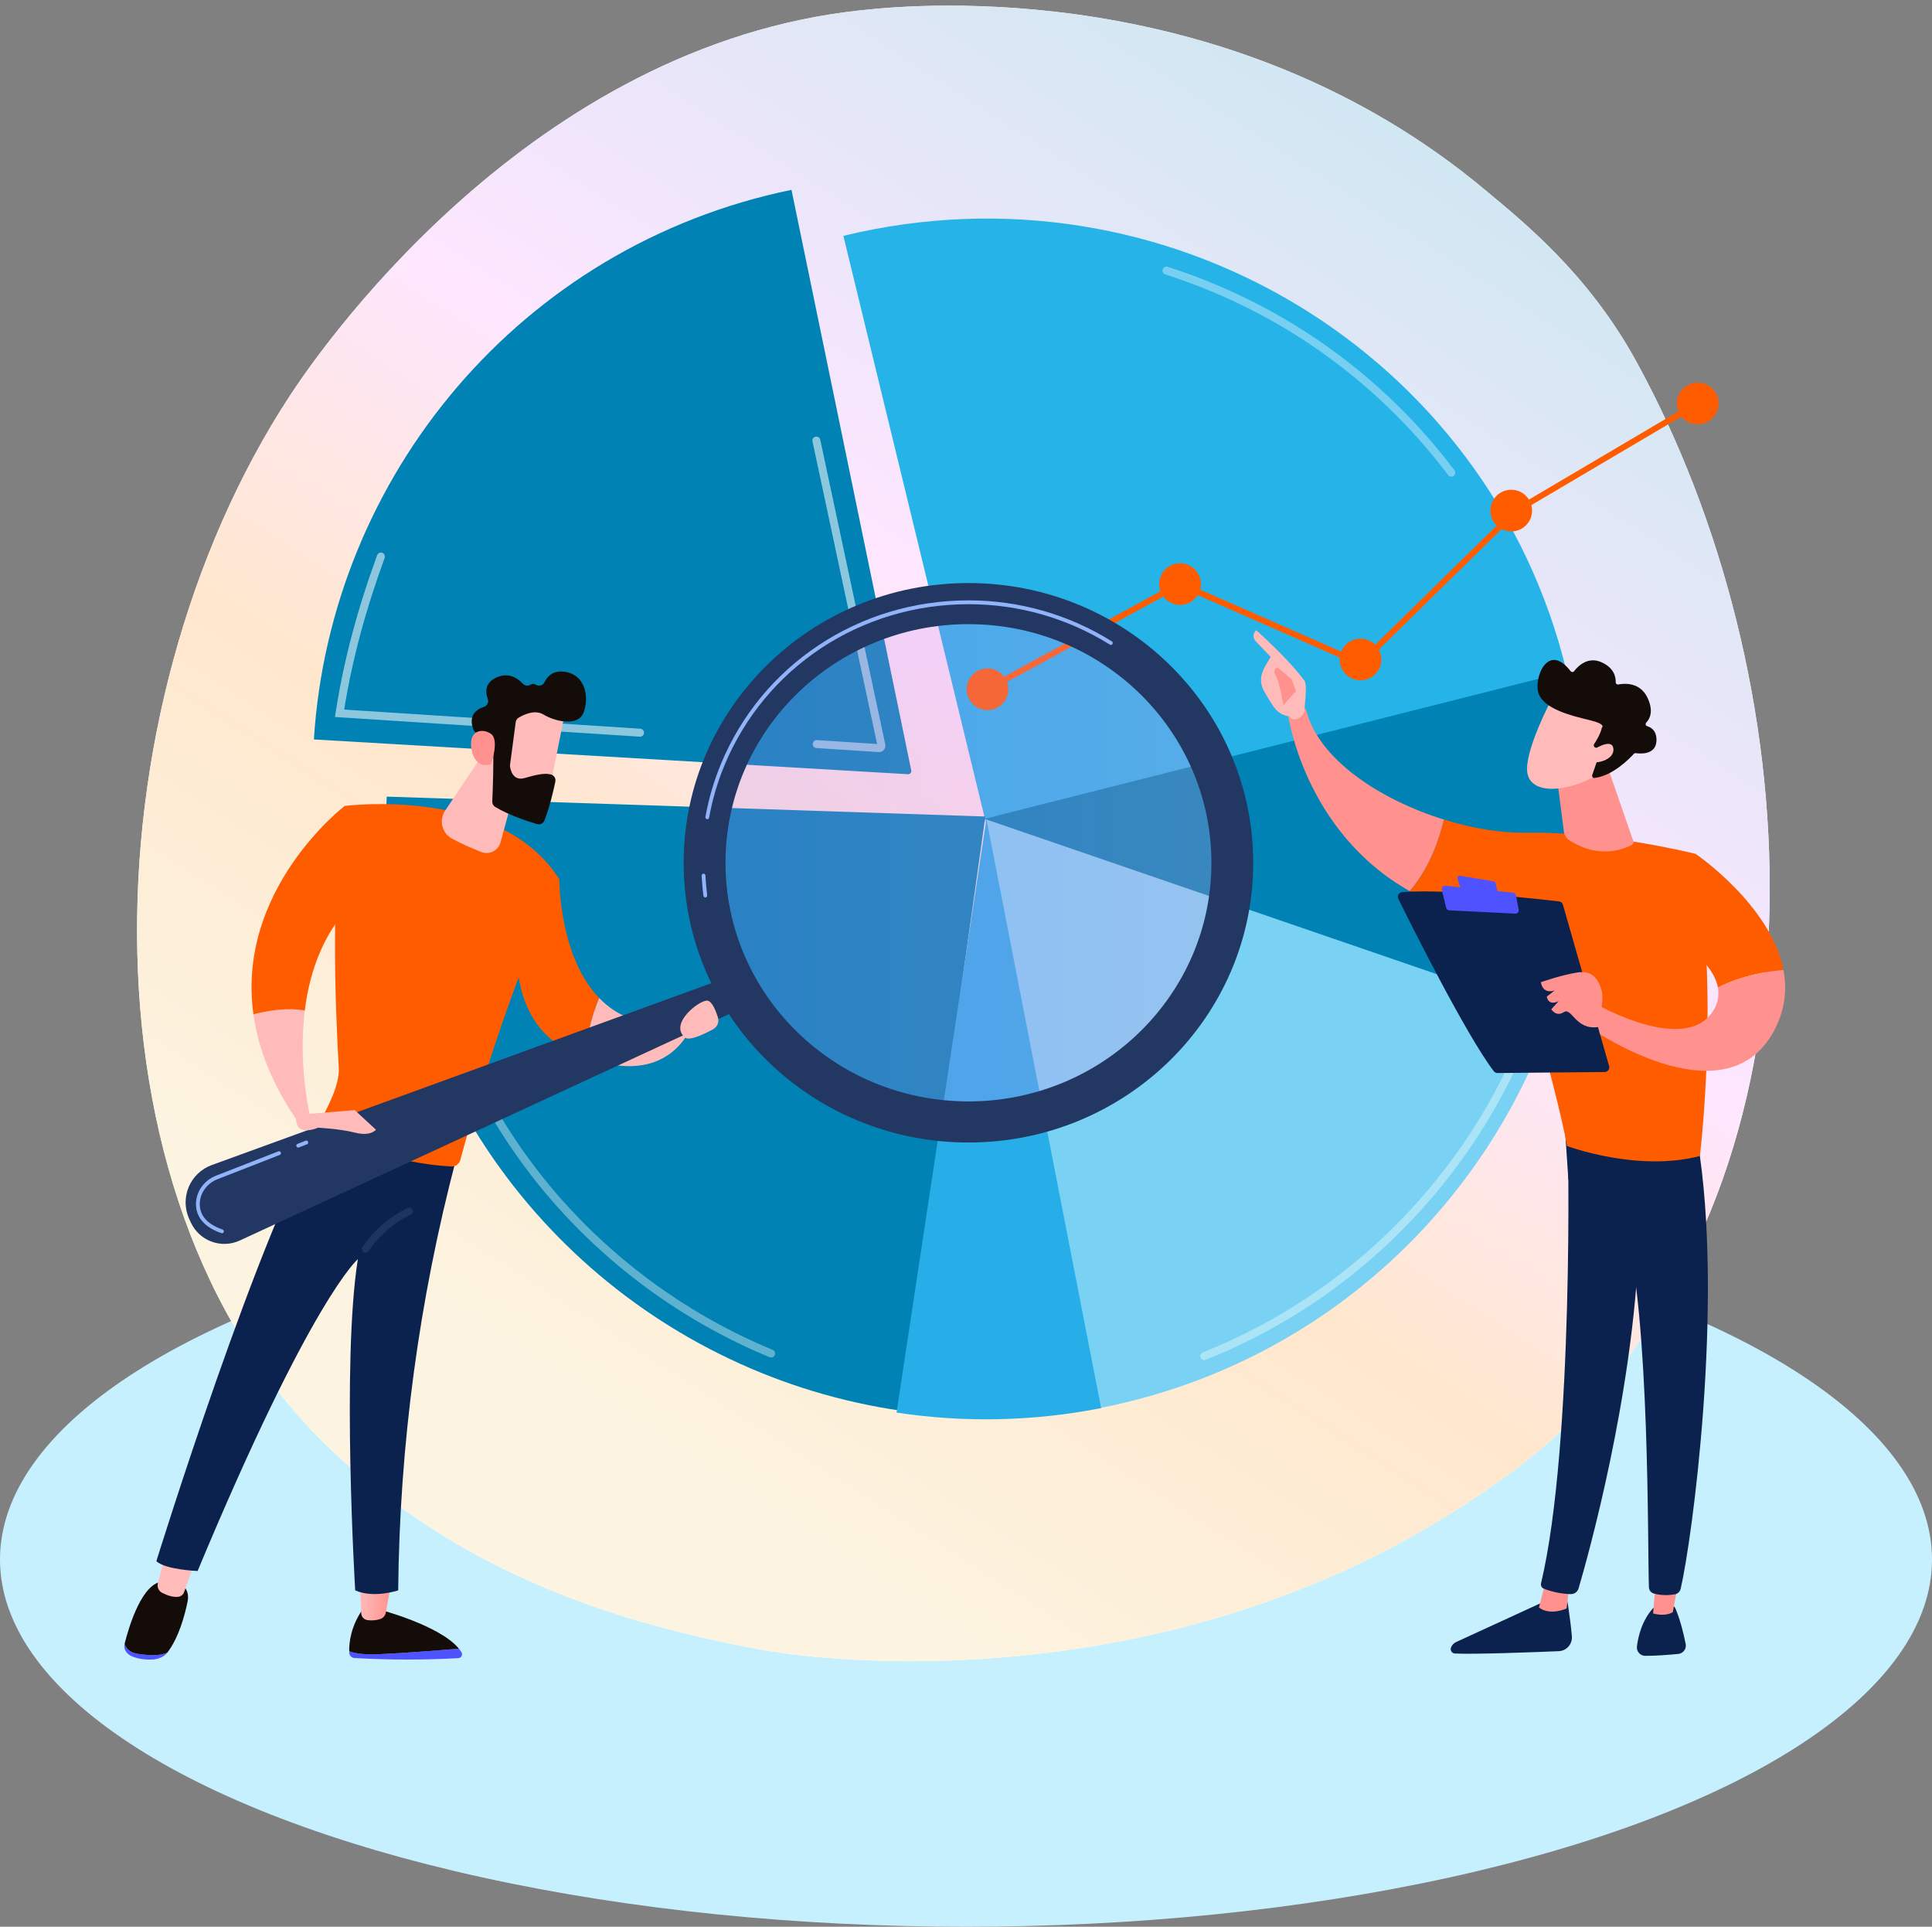 <svg width="342" height="341" viewBox="0 0 342 341" fill="none" xmlns="http://www.w3.org/2000/svg">
<rect x="0" y="0" width="342" height="341" fill="#808080" stroke="none"/>
<ellipse cx="171" cy="276" rx="171" ry="65" fill="#C7F0FF"/>
<g clip-path="url(#clip0_266_919)">
<path d="M280.119 249.56C272.549 257.364 265.775 261.951 260.589 265.413C210.004 299.19 152.011 295.181 134.135 291.854C105.294 286.485 81.125 276.972 60.207 258.072C12.677 215.124 14.988 125.538 51.308 70.041C55.614 63.461 91.879 9.701 149.823 2.126C151.24 1.942 152.303 1.836 153.224 1.739C162.187 0.787 217.735 -4.22 263.025 33.73C269.509 39.162 281.047 48.301 289.618 63.905C320.297 119.752 325.112 203.181 280.119 249.56Z" fill="white"/>
<path d="M280.119 249.56C272.549 257.364 265.775 261.951 260.589 265.413C210.004 299.19 152.011 295.181 134.135 291.854C105.294 286.485 81.125 276.972 60.207 258.072C12.677 215.124 14.988 125.538 51.308 70.041C55.614 63.461 91.879 9.701 149.823 2.126C151.24 1.942 152.303 1.836 153.224 1.739C162.187 0.787 217.735 -4.22 263.025 33.73C269.509 39.162 281.047 48.301 289.618 63.905C320.297 119.752 325.112 203.181 280.119 249.56Z" fill="url(#paint0_linear_266_919)"/>
<path d="M277.56 119.882C277.473 119.509 277.385 119.136 277.295 118.763C263.6 62.377 206.293 27.893 149.295 41.74L174.364 144.947L277.56 119.882Z" fill="#26B3E8"/>
<path d="M173.999 144.992L274.246 179.999C280.474 161.605 281.885 141.272 277.298 120.913C277.154 120.27 277.002 119.635 276.847 118.999L173.999 144.992Z" fill="#0083B4"/>
<path d="M174.363 144.947L194.779 249.177C195.433 249.05 196.087 248.916 196.74 248.776C234.445 240.648 263.12 213.432 274.825 179.444L174.363 144.947Z" fill="#79D2F3"/>
<path d="M161.308 136.347L140.107 33.597C92.167 43.491 58.503 84.258 55.563 130.868L160.723 137.02C160.809 137.025 160.895 137.011 160.974 136.977C161.054 136.944 161.125 136.893 161.181 136.828C161.238 136.763 161.278 136.685 161.301 136.602C161.323 136.519 161.325 136.432 161.308 136.347Z" fill="#0083B4"/>
<path d="M174.428 144.507L68.457 140.985C68.004 150.269 68.838 158.051 70.953 167.563C80.816 211.942 117.112 243.603 159.595 249.685L174.428 144.507Z" fill="#0083B4"/>
<path d="M158.707 250.001C170.734 251.82 182.984 251.552 194.92 249.209L174.612 144.959L158.707 250.001Z" fill="url(#paint1_linear_266_919)"/>
<g opacity="0.61">
<path opacity="0.61" d="M136.499 240.254C136.407 240.254 136.315 240.236 136.23 240.2C121.509 234.105 108.391 224.7 97.893 212.713C87.132 200.391 79.389 185.417 75.502 169.411C75.154 167.975 74.832 166.519 74.551 165.077C74.515 164.894 74.553 164.703 74.657 164.548C74.761 164.392 74.922 164.285 75.106 164.248C75.289 164.212 75.48 164.25 75.635 164.354C75.79 164.458 75.898 164.619 75.935 164.803C76.216 166.22 76.533 167.656 76.876 169.072C80.711 184.859 88.347 199.628 98.963 211.78C109.315 223.603 122.251 232.882 136.768 238.897C136.919 238.959 137.044 239.072 137.122 239.216C137.199 239.36 137.224 239.526 137.192 239.686C137.16 239.847 137.074 239.991 136.947 240.094C136.821 240.198 136.662 240.254 136.499 240.254Z" fill="white"/>
</g>
<g opacity="0.61">
<path opacity="0.61" d="M213.168 240.708C213.004 240.709 212.844 240.652 212.717 240.547C212.59 240.443 212.504 240.297 212.473 240.136C212.442 239.974 212.469 239.807 212.548 239.663C212.628 239.519 212.755 239.407 212.908 239.347C239.141 228.935 259.996 207.764 270.124 181.264C270.193 181.092 270.327 180.954 270.496 180.88C270.666 180.806 270.858 180.801 271.03 180.867C271.203 180.933 271.343 181.065 271.42 181.233C271.497 181.401 271.504 181.593 271.441 181.767C261.172 208.635 240.027 230.1 213.428 240.658C213.346 240.691 213.257 240.708 213.168 240.708Z" fill="white"/>
</g>
<g opacity="0.61">
<path opacity="0.61" d="M256.909 84.361C256.8 84.361 256.692 84.336 256.595 84.287C256.497 84.238 256.412 84.168 256.346 84.081C243.672 67.292 226.36 55.016 206.281 48.569C206.193 48.541 206.111 48.496 206.041 48.436C205.97 48.376 205.912 48.303 205.869 48.221C205.784 48.054 205.768 47.861 205.825 47.683C205.882 47.505 206.007 47.356 206.173 47.271C206.34 47.185 206.533 47.169 206.711 47.226C227.069 53.761 244.622 66.212 257.471 83.234C257.55 83.339 257.599 83.463 257.611 83.594C257.623 83.724 257.598 83.856 257.54 83.973C257.482 84.091 257.392 84.189 257.28 84.258C257.169 84.327 257.04 84.364 256.909 84.364V84.361Z" fill="white"/>
</g>
<g opacity="0.74">
<path opacity="0.74" d="M113.289 130.377H113.243L59.288 126.895L59.411 126.134C60.831 116.986 63.166 108.127 66.762 98.257C66.793 98.17 66.842 98.09 66.905 98.022C66.967 97.953 67.043 97.898 67.127 97.859C67.21 97.82 67.301 97.798 67.394 97.794C67.486 97.79 67.579 97.804 67.666 97.836C67.753 97.867 67.833 97.916 67.901 97.978C67.969 98.041 68.025 98.117 68.064 98.201C68.103 98.284 68.125 98.375 68.129 98.468C68.133 98.56 68.119 98.653 68.087 98.74C64.624 108.252 62.341 116.802 60.925 125.585L113.342 128.967C113.526 128.977 113.699 129.058 113.823 129.194C113.948 129.33 114.014 129.509 114.009 129.693C114.003 129.877 113.925 130.052 113.792 130.179C113.66 130.307 113.482 130.377 113.298 130.376L113.289 130.377Z" fill="white"/>
</g>
<g opacity="0.74">
<path opacity="0.74" d="M155.61 133.103H155.534L144.527 132.392C144.435 132.386 144.345 132.362 144.261 132.321C144.178 132.28 144.104 132.223 144.043 132.154C143.982 132.084 143.935 132.003 143.905 131.916C143.875 131.828 143.863 131.735 143.869 131.643C143.875 131.55 143.899 131.46 143.94 131.377C143.981 131.294 144.038 131.22 144.107 131.158C144.177 131.097 144.258 131.05 144.345 131.021C144.433 130.991 144.526 130.978 144.618 130.984L155.262 131.673L143.815 78.068C143.792 77.892 143.836 77.715 143.938 77.57C144.04 77.425 144.193 77.325 144.366 77.287C144.539 77.25 144.72 77.279 144.872 77.37C145.025 77.46 145.138 77.604 145.189 77.773L156.708 131.732C156.743 131.897 156.741 132.068 156.702 132.233C156.663 132.397 156.588 132.551 156.482 132.682C156.375 132.814 156.241 132.92 156.089 132.994C155.936 133.067 155.77 133.105 155.6 133.106L155.61 133.103Z" fill="white"/>
</g>
<path d="M175.062 122.436L174.555 121.508L208.847 102.77L240.714 116.778L268.071 89.941L268.127 89.908L300.259 70.944L300.797 71.855L268.72 90.787L240.944 118.034L208.898 103.947L175.062 122.436Z" fill="#FF5C00"/>
<path d="M175.87 125.518C177.819 124.928 178.921 122.869 178.331 120.92C177.741 118.971 175.683 117.869 173.734 118.459C171.785 119.049 170.683 121.107 171.273 123.056C171.863 125.006 173.921 126.108 175.87 125.518Z" fill="#FF5C00"/>
<path d="M212.414 104.44C213.004 102.491 211.903 100.433 209.954 99.842C208.005 99.252 205.946 100.354 205.356 102.303C204.766 104.252 205.867 106.31 207.816 106.901C209.765 107.491 211.824 106.39 212.414 104.44Z" fill="#FF5C00"/>
<path d="M243.971 118.652C245.041 116.919 244.505 114.647 242.773 113.576C241.041 112.506 238.769 113.042 237.698 114.774C236.627 116.507 237.163 118.779 238.896 119.85C240.628 120.92 242.9 120.384 243.971 118.652Z" fill="#FF5C00"/>
<path d="M267.518 94.051C269.555 94.051 271.206 92.4 271.206 90.364C271.206 88.327 269.555 86.677 267.518 86.677C265.482 86.677 263.831 88.327 263.831 90.364C263.831 92.4 265.482 94.051 267.518 94.051Z" fill="#FF5C00"/>
<path d="M302.801 74.314C304.406 73.061 304.692 70.743 303.439 69.138C302.185 67.533 299.868 67.248 298.263 68.501C296.658 69.754 296.373 72.071 297.626 73.677C298.879 75.282 301.196 75.567 302.801 74.314Z" fill="#FF5C00"/>
<path d="M81.228 291.776C77.806 292.072 71.868 292.552 67.187 292.758C64.372 292.883 62.748 292.607 61.819 292.23C61.819 292.335 61.819 292.435 61.828 292.527C61.841 292.766 61.942 292.992 62.111 293.161C62.281 293.33 62.508 293.43 62.747 293.442C68.871 293.79 75.01 293.796 81.135 293.46C81.253 293.454 81.368 293.418 81.468 293.354C81.568 293.291 81.651 293.204 81.707 293.1C81.764 292.996 81.792 292.879 81.791 292.761C81.789 292.642 81.757 292.526 81.697 292.424C81.556 292.197 81.4 291.981 81.228 291.776Z" fill="url(#paint2_linear_266_919)"/>
<path d="M67.187 292.758C71.868 292.547 77.806 292.072 81.228 291.776C77.863 287.648 67.187 284.866 67.187 284.866H64.166C62.092 287.856 61.792 290.703 61.815 292.233C62.751 292.607 64.378 292.883 67.187 292.758Z" fill="#130C08"/>
<path d="M63.662 279.942L63.944 285.528C63.959 285.823 64.076 286.104 64.274 286.323C64.473 286.541 64.742 286.684 65.034 286.727C65.793 286.841 66.568 286.776 67.299 286.539C67.557 286.455 67.787 286.302 67.966 286.098C68.145 285.893 68.264 285.644 68.313 285.377L69.288 279.939L63.662 279.942Z" fill="url(#paint3_linear_266_919)"/>
<path d="M24.492 292.717C23.012 292.505 22.337 291.739 22.061 290.92L22.055 290.942C21.837 291.811 22.343 292.712 23.355 293.141C24.578 293.658 25.916 293.747 26.953 293.704C28.067 293.658 29.089 293.198 29.651 292.46L29.66 292.448C28.536 292.997 26.967 293.061 24.492 292.717Z" fill="url(#paint4_linear_266_919)"/>
<path d="M31.488 279.912H29.001C25.214 279.834 22.835 287.825 22.056 290.92C22.337 291.744 23.007 292.515 24.487 292.717C26.962 293.061 28.531 292.997 29.649 292.443C31.695 289.75 32.714 285.805 33.198 283.503C33.758 280.885 31.488 279.912 31.488 279.912Z" fill="#130C08"/>
<path d="M29.322 274.723L27.94 280.219C27.859 280.547 27.891 280.893 28.032 281.2C28.173 281.508 28.414 281.758 28.716 281.91C29.488 282.306 30.576 282.723 31.576 282.602C31.805 282.572 32.022 282.478 32.202 282.332C32.381 282.185 32.516 281.991 32.591 281.772L34.619 275.993L29.322 274.723Z" fill="url(#paint5_linear_266_919)"/>
<path d="M27.674 276.311C29.392 277.835 34.981 278.036 34.981 278.036C55.112 229.716 63.347 222.851 63.347 222.851C60.44 241.089 62.878 281.467 62.878 281.467C66.201 282.933 70.487 281.467 70.487 281.467C70.732 255.663 74.186 229.99 80.768 205.039C67.161 204.733 59.925 200.077 57.562 198.208C46.217 216.498 27.674 276.311 27.674 276.311Z" fill="#0C224E"/>
<path d="M61.014 142.639C58.438 155.486 59.362 178.48 59.968 188.968C60.139 191.916 58.08 196.002 56.418 198.79C56.356 198.893 56.316 199.007 56.3 199.127C56.284 199.246 56.293 199.367 56.326 199.482C56.359 199.597 56.416 199.705 56.492 199.797C56.569 199.89 56.664 199.966 56.771 200.02C59.555 201.451 68.988 205.887 79.921 206.44C80.276 206.454 80.625 206.346 80.91 206.135C81.195 205.923 81.4 205.621 81.49 205.277C89.6 174.994 99.019 155.643 99.019 155.643C88.621 139.028 61.014 142.639 61.014 142.639Z" fill="#FF5C00"/>
<path d="M64.72 221.707C64.605 221.708 64.492 221.678 64.392 221.62C64.293 221.563 64.21 221.48 64.154 221.379C64.097 221.279 64.069 221.166 64.071 221.051C64.073 220.936 64.106 220.824 64.166 220.726C64.272 220.548 66.878 216.339 72.148 213.796C72.225 213.759 72.307 213.738 72.392 213.733C72.477 213.728 72.561 213.74 72.641 213.768C72.721 213.796 72.795 213.839 72.858 213.896C72.921 213.952 72.973 214.021 73.01 214.097C73.046 214.173 73.068 214.256 73.072 214.341C73.077 214.425 73.065 214.51 73.037 214.59C73.009 214.67 72.966 214.744 72.909 214.807C72.853 214.87 72.785 214.922 72.708 214.958C67.795 217.329 65.292 221.358 65.267 221.398C65.21 221.492 65.129 221.569 65.034 221.623C64.938 221.677 64.83 221.706 64.72 221.707Z" fill="url(#paint6_linear_266_919)"/>
<path d="M44.861 179.507C45.687 185.491 48.137 192.02 53.021 198.954L54.879 197.438C54.879 197.438 52.734 188.733 53.953 178.852C50.937 178.267 47.376 178.873 44.861 179.507Z" fill="url(#paint7_linear_266_919)"/>
<path d="M63.89 158.491L61.014 142.638C61.014 142.638 41.795 157.328 44.861 179.509C47.376 178.875 50.937 178.266 53.949 178.854C54.833 171.738 57.457 164.012 63.89 158.491Z" fill="#FF5C00"/>
<path d="M99.019 155.64L91.601 171.618C92.805 181.264 97.984 185.435 103.569 187.035C103.844 183.457 104.685 179.944 106.061 176.629C98.922 169.255 99.019 155.64 99.019 155.64Z" fill="#FF5C00"/>
<path d="M106.061 176.629C104.685 179.944 103.844 183.457 103.569 187.035C118.476 192.819 122.419 181.602 122.419 181.602L119.665 181.116C113.444 181.771 109.098 179.765 106.061 176.629Z" fill="url(#paint8_linear_266_919)"/>
<path d="M92.185 135.913L88.604 149.079C88.509 149.428 88.341 149.753 88.112 150.032C87.882 150.312 87.597 150.539 87.273 150.7C86.949 150.861 86.595 150.952 86.234 150.967C85.873 150.981 85.513 150.919 85.177 150.784C83.642 150.17 81.69 149.332 80.016 148.426C79.594 148.197 79.224 147.882 78.93 147.501C78.637 147.12 78.426 146.683 78.311 146.216C78.197 145.749 78.181 145.263 78.265 144.79C78.349 144.317 78.531 143.866 78.799 143.467L86.245 132.364L92.185 135.913Z" fill="url(#paint9_linear_266_919)"/>
<path d="M129.251 172.791L37.479 206.195C36.569 206.526 35.737 207.042 35.036 207.71C34.334 208.379 33.779 209.185 33.404 210.078C33.029 210.971 32.843 211.932 32.857 212.901C32.871 213.87 33.086 214.825 33.486 215.707L33.764 216.32C34.121 217.104 34.629 217.81 35.26 218.397C35.89 218.983 36.631 219.44 37.438 219.739C38.246 220.039 39.105 220.176 39.965 220.142C40.826 220.109 41.672 219.905 42.453 219.543L131.563 178.317L129.251 172.791Z" fill="#223761"/>
<path opacity="0.23" d="M171.433 197.187C196.453 197.187 216.736 177.268 216.736 152.697C216.736 128.126 196.453 108.207 171.433 108.207C146.413 108.207 126.131 128.126 126.131 152.697C126.131 177.268 146.413 197.187 171.433 197.187Z" fill="url(#paint10_linear_266_919)"/>
<path d="M171.431 103.191C143.591 103.191 121.022 125.356 121.022 152.697C121.022 180.038 143.591 202.202 171.431 202.202C199.271 202.202 221.84 180.038 221.84 152.697C221.84 125.356 199.275 103.191 171.431 103.191ZM171.431 194.929C147.681 194.929 128.427 176.02 128.427 152.696C128.427 129.372 147.681 110.463 171.431 110.463C195.182 110.463 214.443 129.373 214.443 152.697C214.443 176.021 195.185 194.93 171.431 194.93V194.929Z" fill="#223761"/>
<path d="M124.856 158.829C124.774 158.829 124.694 158.799 124.632 158.744C124.57 158.69 124.53 158.615 124.52 158.533C124.37 157.354 124.265 156.159 124.203 154.984C124.198 154.895 124.229 154.808 124.289 154.742C124.348 154.675 124.431 154.635 124.52 154.629C124.565 154.623 124.611 154.628 124.654 154.641C124.698 154.655 124.738 154.678 124.772 154.709C124.806 154.739 124.832 154.777 124.85 154.819C124.868 154.861 124.877 154.906 124.876 154.951C124.932 156.109 125.036 157.286 125.184 158.449C125.195 158.538 125.17 158.627 125.115 158.698C125.06 158.769 124.98 158.815 124.891 158.827C124.879 158.828 124.868 158.829 124.856 158.829ZM125.201 144.984C125.182 144.984 125.162 144.982 125.142 144.979C125.054 144.963 124.975 144.912 124.924 144.839C124.873 144.765 124.853 144.674 124.869 144.585C125.442 141.395 126.353 138.274 127.588 135.276C134.854 117.646 152.065 106.254 171.433 106.254C180.41 106.239 189.209 108.754 196.822 113.511C196.859 113.534 196.892 113.565 196.918 113.601C196.944 113.638 196.962 113.679 196.972 113.722C196.982 113.765 196.983 113.81 196.976 113.854C196.969 113.898 196.953 113.94 196.929 113.977C196.905 114.015 196.875 114.048 196.838 114.074C196.802 114.099 196.761 114.118 196.718 114.128C196.675 114.138 196.63 114.139 196.586 114.132C196.542 114.124 196.5 114.108 196.462 114.085C188.956 109.396 180.281 106.917 171.431 106.934C152.338 106.934 135.374 118.162 128.208 135.537C126.991 138.489 126.093 141.563 125.529 144.706C125.516 144.784 125.476 144.854 125.416 144.905C125.356 144.957 125.28 144.986 125.201 144.987V144.984Z" fill="#91B3FA"/>
<path d="M100.02 125.908C100.053 126.134 97.033 140.931 97.033 140.931L88.621 139.028L89.398 124.576C89.398 124.576 99.474 122.123 100.02 125.908Z" fill="url(#paint11_linear_266_919)"/>
<path d="M91.291 127.799L90.285 135.375C90.272 135.471 90.272 135.568 90.285 135.664C90.37 136.258 90.813 138.28 92.852 137.702C94.704 137.174 96.402 136.726 97.575 137.085C97.829 137.162 98.044 137.332 98.18 137.56C98.316 137.788 98.361 138.059 98.308 138.319C98.033 139.664 97.357 142.682 96.372 145.214C96.275 145.463 96.089 145.666 95.849 145.783C95.61 145.901 95.335 145.924 95.08 145.848C93.484 145.383 90.147 144.308 87.663 142.814C87.498 142.715 87.363 142.574 87.271 142.405C87.18 142.236 87.135 142.045 87.143 141.853C87.224 139.94 87.447 134.128 87.259 132.498C87.083 130.967 85.206 130.051 84.39 129.722C84.258 129.669 84.139 129.59 84.038 129.489C83.938 129.389 83.859 129.269 83.806 129.137C83.428 128.186 82.907 126 85.668 125.103C85.805 125.059 85.931 124.988 86.04 124.893C86.148 124.799 86.237 124.684 86.3 124.555C86.363 124.426 86.399 124.286 86.407 124.142C86.415 123.999 86.393 123.855 86.344 123.72C85.936 122.582 85.763 120.846 87.899 119.888C90.068 118.916 91.689 120.073 92.564 121.013C92.737 121.194 92.968 121.309 93.217 121.337C93.466 121.366 93.717 121.305 93.926 121.167C94.176 121.009 94.498 120.956 94.887 121.2C95.013 121.274 95.153 121.321 95.298 121.339C95.444 121.356 95.591 121.343 95.731 121.301C95.871 121.259 96 121.187 96.112 121.092C96.223 120.997 96.313 120.88 96.376 120.748C96.895 119.682 97.955 118.54 100.075 118.903C103.845 119.549 104.272 123.727 103.277 126.174C102.283 128.622 98.235 127.691 96.205 126.457C94.661 125.518 92.659 126.502 91.788 127.027C91.652 127.11 91.537 127.223 91.451 127.356C91.365 127.49 91.311 127.641 91.291 127.799Z" fill="#130C08"/>
<path d="M86.922 135.255C86.922 135.255 88.472 130.915 86.879 129.851C85.287 128.788 82.929 129.341 83.448 132.485C84.094 136.396 86.922 135.255 86.922 135.255Z" fill="url(#paint12_linear_266_919)"/>
<path d="M54.113 197.177L62.792 196.47L66.55 199.934C66.55 199.934 65.662 201.163 62.882 200.462C60.103 199.761 56.296 199.583 56.296 199.583C56.296 199.583 52.46 201.312 52.414 198.076L54.113 197.177Z" fill="url(#paint13_linear_266_919)"/>
<path d="M121.315 183.654C122.065 184.24 124.635 183.02 126.209 182.175C126.581 181.976 126.872 181.653 127.031 181.263C127.191 180.872 127.209 180.438 127.083 180.036C126.704 178.842 126.073 177.301 125.297 177.107C124.007 176.78 118.223 181.238 121.315 183.654Z" fill="url(#paint14_linear_266_919)"/>
<path d="M39.29 218.261C39.253 218.261 39.215 218.255 39.179 218.242C35.595 217.002 34.761 214.884 34.692 213.325C34.594 211.048 36.025 208.934 38.253 208.065L49.273 203.768C49.357 203.736 49.45 203.738 49.533 203.774C49.615 203.811 49.68 203.878 49.712 203.963C49.745 204.047 49.743 204.14 49.706 204.223C49.67 204.305 49.602 204.37 49.518 204.402L38.499 208.699C36.542 209.463 35.284 211.311 35.37 213.299C35.455 215.262 36.811 216.71 39.401 217.605C39.477 217.631 39.54 217.683 39.581 217.751C39.622 217.82 39.637 217.9 39.624 217.979C39.612 218.057 39.572 218.129 39.512 218.181C39.452 218.233 39.375 218.263 39.296 218.264L39.29 218.261Z" fill="#91B3FA"/>
<path d="M52.79 203.098C52.711 203.098 52.634 203.071 52.572 203.021C52.511 202.97 52.47 202.9 52.455 202.822C52.441 202.744 52.454 202.664 52.493 202.594C52.531 202.525 52.593 202.472 52.667 202.444L54.096 201.887C54.18 201.854 54.274 201.856 54.356 201.893C54.438 201.929 54.503 201.997 54.536 202.081C54.568 202.165 54.566 202.259 54.529 202.341C54.493 202.424 54.425 202.488 54.341 202.521L52.912 203.076C52.873 203.091 52.832 203.098 52.79 203.098Z" fill="#91B3FA"/>
<path d="M277.31 282.493C277.31 282.493 277.945 286.06 278.249 289.592C278.277 289.919 278.238 290.248 278.135 290.56C278.032 290.872 277.867 291.16 277.65 291.407C277.433 291.653 277.168 291.853 276.871 291.994C276.574 292.135 276.252 292.214 275.924 292.227C271.222 292.423 261.165 292.804 257.556 292.643C257.43 292.637 257.307 292.6 257.198 292.537C257.089 292.474 256.997 292.386 256.929 292.28C256.86 292.174 256.819 292.053 256.807 291.928C256.795 291.802 256.813 291.675 256.859 291.558C257.028 291.137 257.353 290.796 257.766 290.607L274.379 282.971L277.31 282.493Z" fill="#0C224E"/>
<path d="M277.826 280.398L277.322 284.668C277.322 284.668 274.412 286.022 272.425 284.496L273.63 279.74L277.826 280.398Z" fill="url(#paint15_linear_266_919)"/>
<path d="M277.446 200.183C277.665 201.297 278.62 255.785 272.796 280.202C272.748 280.395 272.771 280.598 272.86 280.775C272.95 280.952 273.099 281.091 273.282 281.167C274.798 281.753 276.401 282.079 278.025 282.131C278.341 282.141 278.652 282.046 278.908 281.86C279.164 281.675 279.352 281.409 279.441 281.106C281.106 275.441 289.082 247.056 290.123 219.941C291.286 189.642 290.123 218.909 290.123 218.909L289.442 200.18L277.446 200.183Z" fill="#0C224E"/>
<path d="M296.421 284.35C296.421 284.35 297.424 286.147 298.395 290.936C298.438 291.14 298.437 291.35 298.393 291.554C298.349 291.757 298.263 291.949 298.139 292.117C298.016 292.285 297.859 292.425 297.678 292.527C297.497 292.63 297.296 292.694 297.089 292.714C295.536 292.866 293.146 293.062 291.232 293.05C291.024 293.049 290.818 293.004 290.628 292.919C290.438 292.833 290.268 292.708 290.13 292.552C289.992 292.396 289.888 292.213 289.826 292.014C289.763 291.815 289.743 291.606 289.767 291.399C289.979 289.652 290.639 286.787 292.681 284.552L296.421 284.35Z" fill="#0C224E"/>
<path d="M297.302 278.866L296.119 285.313C296.119 285.313 294.95 286.183 292.631 285.553L293.195 278.61L297.302 278.866Z" fill="url(#paint16_linear_266_919)"/>
<path d="M300.497 201.855C305.26 230.602 299.464 272.909 297.509 281.188C297.451 281.436 297.321 281.662 297.136 281.836C296.95 282.011 296.717 282.126 296.466 282.169C295.593 282.314 294.157 282.432 292.741 282.02C292.503 281.951 292.293 281.808 292.14 281.612C291.987 281.417 291.9 281.178 291.89 280.93C291.628 274.236 292.102 233.14 287.663 216.899C287.438 216.076 286.935 215.357 286.24 214.863L277.626 208.733L276.965 198.833L300.497 201.855Z" fill="#0C224E"/>
<path d="M270.147 147.378C284.421 147.142 300.17 151.127 300.17 151.127C304.425 175.955 300.91 204.593 300.91 204.593C289.859 207.491 277.393 202.822 277.393 202.822C275.556 192.443 266.987 163.236 266.987 163.236C260.012 162.371 254.267 160.358 249.536 157.698C253.145 153.515 254.846 148.186 255.586 145.044C260.637 146.617 265.744 147.455 270.147 147.378Z" fill="#FF5C00"/>
<path d="M227.983 126.355C229.385 124.664 231.159 125.463 231.159 125.463C233.26 134.341 244.274 141.528 255.59 145.048C254.851 148.196 253.149 153.519 249.54 157.702C230.762 147.143 227.983 126.355 227.983 126.355Z" fill="url(#paint17_linear_266_919)"/>
<path d="M228.323 126.786C228.176 127.252 229.875 127.963 230.876 126.055C230.911 125.141 231.467 121.223 230.92 120.478C228.011 116.511 222.37 111.538 222.37 111.538C221.419 112.478 222.202 113.403 222.202 113.403L224.938 116.257C224.366 117.29 223.67 118.159 223.34 119.416C223.101 120.371 223.238 121.381 223.723 122.238C224.203 123.103 224.859 124.229 225.478 125.109C226.651 126.774 228.323 126.786 228.323 126.786Z" fill="url(#paint18_linear_266_919)"/>
<path d="M226.135 118.102L228.629 120.216L229.412 122.321L227.193 124.788C227.193 124.788 226.445 120.611 225.889 119.707C225.333 118.804 225.617 118.368 226.135 118.102Z" fill="url(#paint19_linear_266_919)"/>
<path d="M294.695 164.953L300.17 151.131C300.17 151.131 313.503 160.19 315.696 171.678C313.176 171.863 308.593 172.518 304.106 174.784C303.12 169.361 294.695 164.953 294.695 164.953Z" fill="#FF5C00"/>
<path d="M283.044 177.96C283.044 177.96 298.014 186.421 303.065 179.196C304.113 177.697 304.364 176.205 304.106 174.784C308.593 172.518 313.177 171.863 315.696 171.678C316.357 175.14 316.008 178.823 313.973 182.546C305.126 198.732 281.063 181.652 281.063 181.652L283.044 177.96Z" fill="url(#paint20_linear_266_919)"/>
<path d="M284.842 188.664L276.672 160.128C276.628 159.97 276.537 159.829 276.412 159.722C276.287 159.615 276.133 159.549 275.97 159.53C274.49 159.356 270.199 158.871 265.247 158.453C259.283 157.948 252.354 157.54 248.216 157.887C248.08 157.898 247.949 157.942 247.834 158.015C247.719 158.088 247.623 158.188 247.556 158.307C247.489 158.425 247.451 158.558 247.447 158.694C247.443 158.831 247.473 158.966 247.533 159.088C249.887 163.851 259.57 183.225 264.419 189.572C264.498 189.676 264.599 189.759 264.716 189.817C264.833 189.874 264.962 189.904 265.092 189.903L284.048 189.726C284.176 189.725 284.302 189.694 284.417 189.636C284.532 189.578 284.631 189.495 284.708 189.392C284.785 189.289 284.837 189.17 284.86 189.044C284.884 188.917 284.878 188.788 284.842 188.664Z" fill="#0C224E"/>
<path d="M264.4 155.981L258.482 154.995C258.41 154.982 258.335 154.988 258.266 155.013C258.197 155.038 258.136 155.08 258.088 155.136C258.04 155.191 258.008 155.259 257.994 155.331C257.98 155.403 257.985 155.477 258.008 155.546L258.595 157.324C258.62 157.4 258.666 157.467 258.727 157.518C258.789 157.569 258.863 157.601 258.943 157.612L264.641 158.369C264.709 158.379 264.779 158.372 264.844 158.348C264.909 158.325 264.967 158.286 265.014 158.235C265.06 158.183 265.093 158.122 265.11 158.055C265.127 157.988 265.128 157.918 265.111 157.85L264.749 156.3C264.729 156.218 264.685 156.144 264.623 156.087C264.561 156.03 264.483 155.993 264.4 155.981Z" fill="url(#paint21_linear_266_919)"/>
<path d="M268.835 160.996L268.347 158.459C268.323 158.335 268.26 158.222 268.167 158.137C268.074 158.051 267.956 157.999 267.83 157.986L255.869 156.766C255.776 156.756 255.681 156.769 255.594 156.803C255.506 156.838 255.428 156.892 255.366 156.963C255.304 157.034 255.259 157.118 255.237 157.21C255.214 157.301 255.213 157.396 255.235 157.488L255.996 160.659C256.026 160.782 256.095 160.893 256.192 160.974C256.29 161.055 256.411 161.102 256.538 161.109L268.228 161.696C268.318 161.701 268.407 161.685 268.489 161.65C268.571 161.615 268.644 161.562 268.703 161.494C268.761 161.427 268.804 161.347 268.827 161.26C268.85 161.174 268.852 161.083 268.835 160.996Z" fill="url(#paint22_linear_266_919)"/>
<path d="M282.869 181.77C282.869 181.77 284.007 177.09 283.548 175.429C283.089 173.767 282.2 171.633 279.234 172.108C276.269 172.582 272.773 173.832 272.773 173.832C272.773 173.832 272.949 175.994 275.204 175.297L273.807 176.378C273.807 176.378 274.006 178.109 275.91 177.184L274.61 178.618C274.61 178.618 275.428 180.04 276.829 179.128C278.23 178.216 278.898 182.333 282.869 181.77Z" fill="url(#paint23_linear_266_919)"/>
<path d="M284.605 135.793L289.149 148.928C289.186 149.033 289.185 149.148 289.146 149.252C289.108 149.356 289.034 149.444 288.937 149.499C287.699 150.183 283.238 152.162 277.863 148.759C277.586 148.585 277.35 148.353 277.173 148.078C276.996 147.803 276.881 147.492 276.837 147.167L275.366 135.798L284.605 135.793Z" fill="url(#paint24_linear_266_919)"/>
<path d="M274.723 123.628C274.723 123.628 269.735 133.018 270.374 136.81C271.013 140.602 277.195 140.33 282.593 137.251L286.364 127.112L274.723 123.628Z" fill="url(#paint25_linear_266_919)"/>
<path d="M282.354 132.272C282.302 132.249 282.256 132.216 282.219 132.174C282.182 132.131 282.154 132.082 282.138 132.028C282.122 131.974 282.118 131.917 282.126 131.861C282.134 131.806 282.154 131.752 282.185 131.705C282.584 131.094 283.334 129.849 283.572 128.759C283.572 128.759 284.47 128.185 281.291 127.424C278.112 126.663 273.372 125.482 272.376 122.773C271.404 120.131 273.961 113.5 278.028 118.787C278.065 118.834 278.111 118.872 278.164 118.898C278.217 118.924 278.276 118.938 278.335 118.938C278.394 118.938 278.453 118.924 278.506 118.898C278.559 118.872 278.605 118.834 278.641 118.787C279.309 117.918 281.064 116.114 283.503 117.208C285.783 118.231 286.039 119.902 286.008 120.744C286.006 120.802 286.017 120.86 286.039 120.913C286.062 120.966 286.097 121.013 286.141 121.051C286.185 121.089 286.236 121.117 286.292 121.132C286.348 121.147 286.407 121.149 286.464 121.138C287.617 120.919 290.383 120.729 291.675 123.569C292.738 125.907 292.047 127.23 291.417 127.878C291.37 127.926 291.337 127.984 291.319 128.049C291.302 128.113 291.302 128.181 291.318 128.245C291.335 128.31 291.368 128.369 291.414 128.417C291.46 128.465 291.518 128.5 291.582 128.519C292.34 128.75 293.318 129.393 293.22 131.168C293.085 133.622 290.341 133.406 289.56 133.294C289.497 133.284 289.433 133.29 289.373 133.312C289.313 133.333 289.26 133.368 289.217 133.415C288.547 134.155 285.53 137.305 282.263 137.684C282.198 137.691 282.132 137.681 282.071 137.656C282.011 137.63 281.958 137.59 281.917 137.538C281.876 137.487 281.849 137.426 281.838 137.361C281.827 137.297 281.832 137.23 281.854 137.168L283.267 133.059C283.299 132.967 283.295 132.866 283.255 132.777C283.216 132.687 283.145 132.616 283.056 132.577L282.354 132.272Z" fill="#130C08"/>
<path d="M281.785 132.855C281.785 132.855 285.337 130.418 285.596 132.47C285.855 134.523 282.398 135.442 280.686 134.677L281.785 132.855Z" fill="url(#paint26_linear_266_919)"/>
</g>
<defs>
<linearGradient id="paint0_linear_266_919" x1="256.487" y1="14.554" x2="103.743" y2="252.206" gradientUnits="userSpaceOnUse">
<stop stop-color="#CCE7F1"/>
<stop offset="0.438" stop-color="#FEE6FF"/>
<stop offset="0.698" stop-color="#FFE7CD"/>
<stop offset="1" stop-color="#FCF4E1"/>
</linearGradient>
<linearGradient id="paint1_linear_266_919" x1="60676.2" y1="182584" x2="137406" y2="155044" gradientUnits="userSpaceOnUse">
<stop stop-color="#26B3E8"/>
<stop offset="1" stop-color="#4042E2"/>
</linearGradient>
<linearGradient id="paint2_linear_266_919" x1="30248.6" y1="5624.05" x2="34023.2" y2="5624.05" gradientUnits="userSpaceOnUse">
<stop stop-color="#4F52FF"/>
<stop offset="1" stop-color="#4042E2"/>
</linearGradient>
<linearGradient id="paint3_linear_266_919" x1="63.663" y1="283.361" x2="69.288" y2="283.361" gradientUnits="userSpaceOnUse">
<stop stop-color="#FEBBBA"/>
<stop offset="1" stop-color="#FF928E"/>
</linearGradient>
<linearGradient id="paint4_linear_266_919" x1="8633.27" y1="7990.53" x2="9187.7" y2="7990.53" gradientUnits="userSpaceOnUse">
<stop stop-color="#4F52FF"/>
<stop offset="1" stop-color="#4042E2"/>
</linearGradient>
<linearGradient id="paint5_linear_266_919" x1="8072.03" y1="21030.4" x2="8499.75" y2="21030.4" gradientUnits="userSpaceOnUse">
<stop stop-color="#FEBBBA"/>
<stop offset="1" stop-color="#FF928E"/>
</linearGradient>
<linearGradient id="paint6_linear_266_919" x1="3732.1" y1="12273.3" x2="3873.57" y2="14856.1" gradientUnits="userSpaceOnUse">
<stop stop-color="#1E335F"/>
<stop offset="1" stop-color="#4042E2"/>
</linearGradient>
<linearGradient id="paint7_linear_266_919" x1="14952.4" y1="34751.6" x2="11551.2" y2="36235.2" gradientUnits="userSpaceOnUse">
<stop stop-color="#FEBBBA"/>
<stop offset="1" stop-color="#FF928E"/>
</linearGradient>
<linearGradient id="paint8_linear_266_919" x1="36156.1" y1="20910.7" x2="39518.4" y2="20910.7" gradientUnits="userSpaceOnUse">
<stop stop-color="#FEBBBA"/>
<stop offset="1" stop-color="#FF928E"/>
</linearGradient>
<linearGradient id="paint9_linear_266_919" x1="24380.9" y1="23242.9" x2="24332.6" y2="29439.9" gradientUnits="userSpaceOnUse">
<stop stop-color="#FEBBBA"/>
<stop offset="1" stop-color="#FF928E"/>
</linearGradient>
<linearGradient id="paint10_linear_266_919" x1="126.131" y1="152.697" x2="216.737" y2="152.697" gradientUnits="userSpaceOnUse">
<stop stop-color="#B37CFF"/>
<stop offset="1" stop-color="#F895E7"/>
</linearGradient>
<linearGradient id="paint11_linear_266_919" x1="24381.2" y1="48133.1" x2="21878.2" y2="51070" gradientUnits="userSpaceOnUse">
<stop stop-color="#FEBBBA"/>
<stop offset="1" stop-color="#FF928E"/>
</linearGradient>
<linearGradient id="paint12_linear_266_919" x1="8032.59" y1="18106.5" x2="8701.62" y2="17464.7" gradientUnits="userSpaceOnUse">
<stop stop-color="#FEBBBA"/>
<stop offset="1" stop-color="#FF928E"/>
</linearGradient>
<linearGradient id="paint13_linear_266_919" x1="22352.5" y1="7774.11" x2="21772.6" y2="9499.33" gradientUnits="userSpaceOnUse">
<stop stop-color="#FEBBBA"/>
<stop offset="1" stop-color="#FF928E"/>
</linearGradient>
<linearGradient id="paint14_linear_266_919" x1="14104.2" y1="11583.2" x2="14535.2" y2="11583.2" gradientUnits="userSpaceOnUse">
<stop stop-color="#FEBBBA"/>
<stop offset="1" stop-color="#FF928E"/>
</linearGradient>
<linearGradient id="paint15_linear_266_919" x1="23258.7" y1="14879.2" x2="22982.5" y2="14879.2" gradientUnits="userSpaceOnUse">
<stop stop-color="#FEBBBA"/>
<stop offset="1" stop-color="#FF928E"/>
</linearGradient>
<linearGradient id="paint16_linear_266_919" x1="20895.6" y1="19359.9" x2="20689.4" y2="19359.9" gradientUnits="userSpaceOnUse">
<stop stop-color="#FEBBBA"/>
<stop offset="1" stop-color="#FF928E"/>
</linearGradient>
<linearGradient id="paint17_linear_266_919" x1="114911" y1="43230.7" x2="107698" y2="43230.7" gradientUnits="userSpaceOnUse">
<stop stop-color="#FEBBBA"/>
<stop offset="1" stop-color="#FF928E"/>
</linearGradient>
<linearGradient id="paint18_linear_266_919" x1="123966" y1="20387.8" x2="127567" y2="25198.2" gradientUnits="userSpaceOnUse">
<stop stop-color="#FEBBBA"/>
<stop offset="1" stop-color="#FF928E"/>
</linearGradient>
<linearGradient id="paint19_linear_266_919" x1="14596.8" y1="7824.63" x2="14066.1" y2="7357.72" gradientUnits="userSpaceOnUse">
<stop stop-color="#FEBBBA"/>
<stop offset="1" stop-color="#FF928E"/>
</linearGradient>
<linearGradient id="paint20_linear_266_919" x1="165437" y1="30482.4" x2="153887" y2="30482.4" gradientUnits="userSpaceOnUse">
<stop stop-color="#FEBBBA"/>
<stop offset="1" stop-color="#FF928E"/>
</linearGradient>
<linearGradient id="paint21_linear_266_919" x1="29580.2" y1="4707.63" x2="29644.9" y2="5306.01" gradientUnits="userSpaceOnUse">
<stop stop-color="#4F52FF"/>
<stop offset="1" stop-color="#4042E2"/>
</linearGradient>
<linearGradient id="paint22_linear_266_919" x1="57140.2" y1="7144.63" x2="57174" y2="7706.01" gradientUnits="userSpaceOnUse">
<stop stop-color="#4F52FF"/>
<stop offset="1" stop-color="#4042E2"/>
</linearGradient>
<linearGradient id="paint23_linear_266_919" x1="47910.9" y1="16456.5" x2="46789.9" y2="16456.5" gradientUnits="userSpaceOnUse">
<stop stop-color="#FEBBBA"/>
<stop offset="1" stop-color="#FF928E"/>
</linearGradient>
<linearGradient id="paint24_linear_266_919" x1="34960.5" y1="23127.4" x2="33635" y2="18705.4" gradientUnits="userSpaceOnUse">
<stop stop-color="#FEBBBA"/>
<stop offset="1" stop-color="#FF928E"/>
</linearGradient>
<linearGradient id="paint25_linear_266_919" x1="154396" y1="40290.8" x2="156705" y2="38880" gradientUnits="userSpaceOnUse">
<stop stop-color="#FEBBBA"/>
<stop offset="1" stop-color="#FF928E"/>
</linearGradient>
<linearGradient id="paint26_linear_266_919" x1="41929.8" y1="17882.6" x2="42341.8" y2="17575" gradientUnits="userSpaceOnUse">
<stop stop-color="#FEBBBA"/>
<stop offset="1" stop-color="#FF928E"/>
</linearGradient>
<clipPath id="clip0_266_919">
<rect width="294" height="293" fill="white" transform="translate(22 0.999)"/>
</clipPath>
</defs>
</svg>
